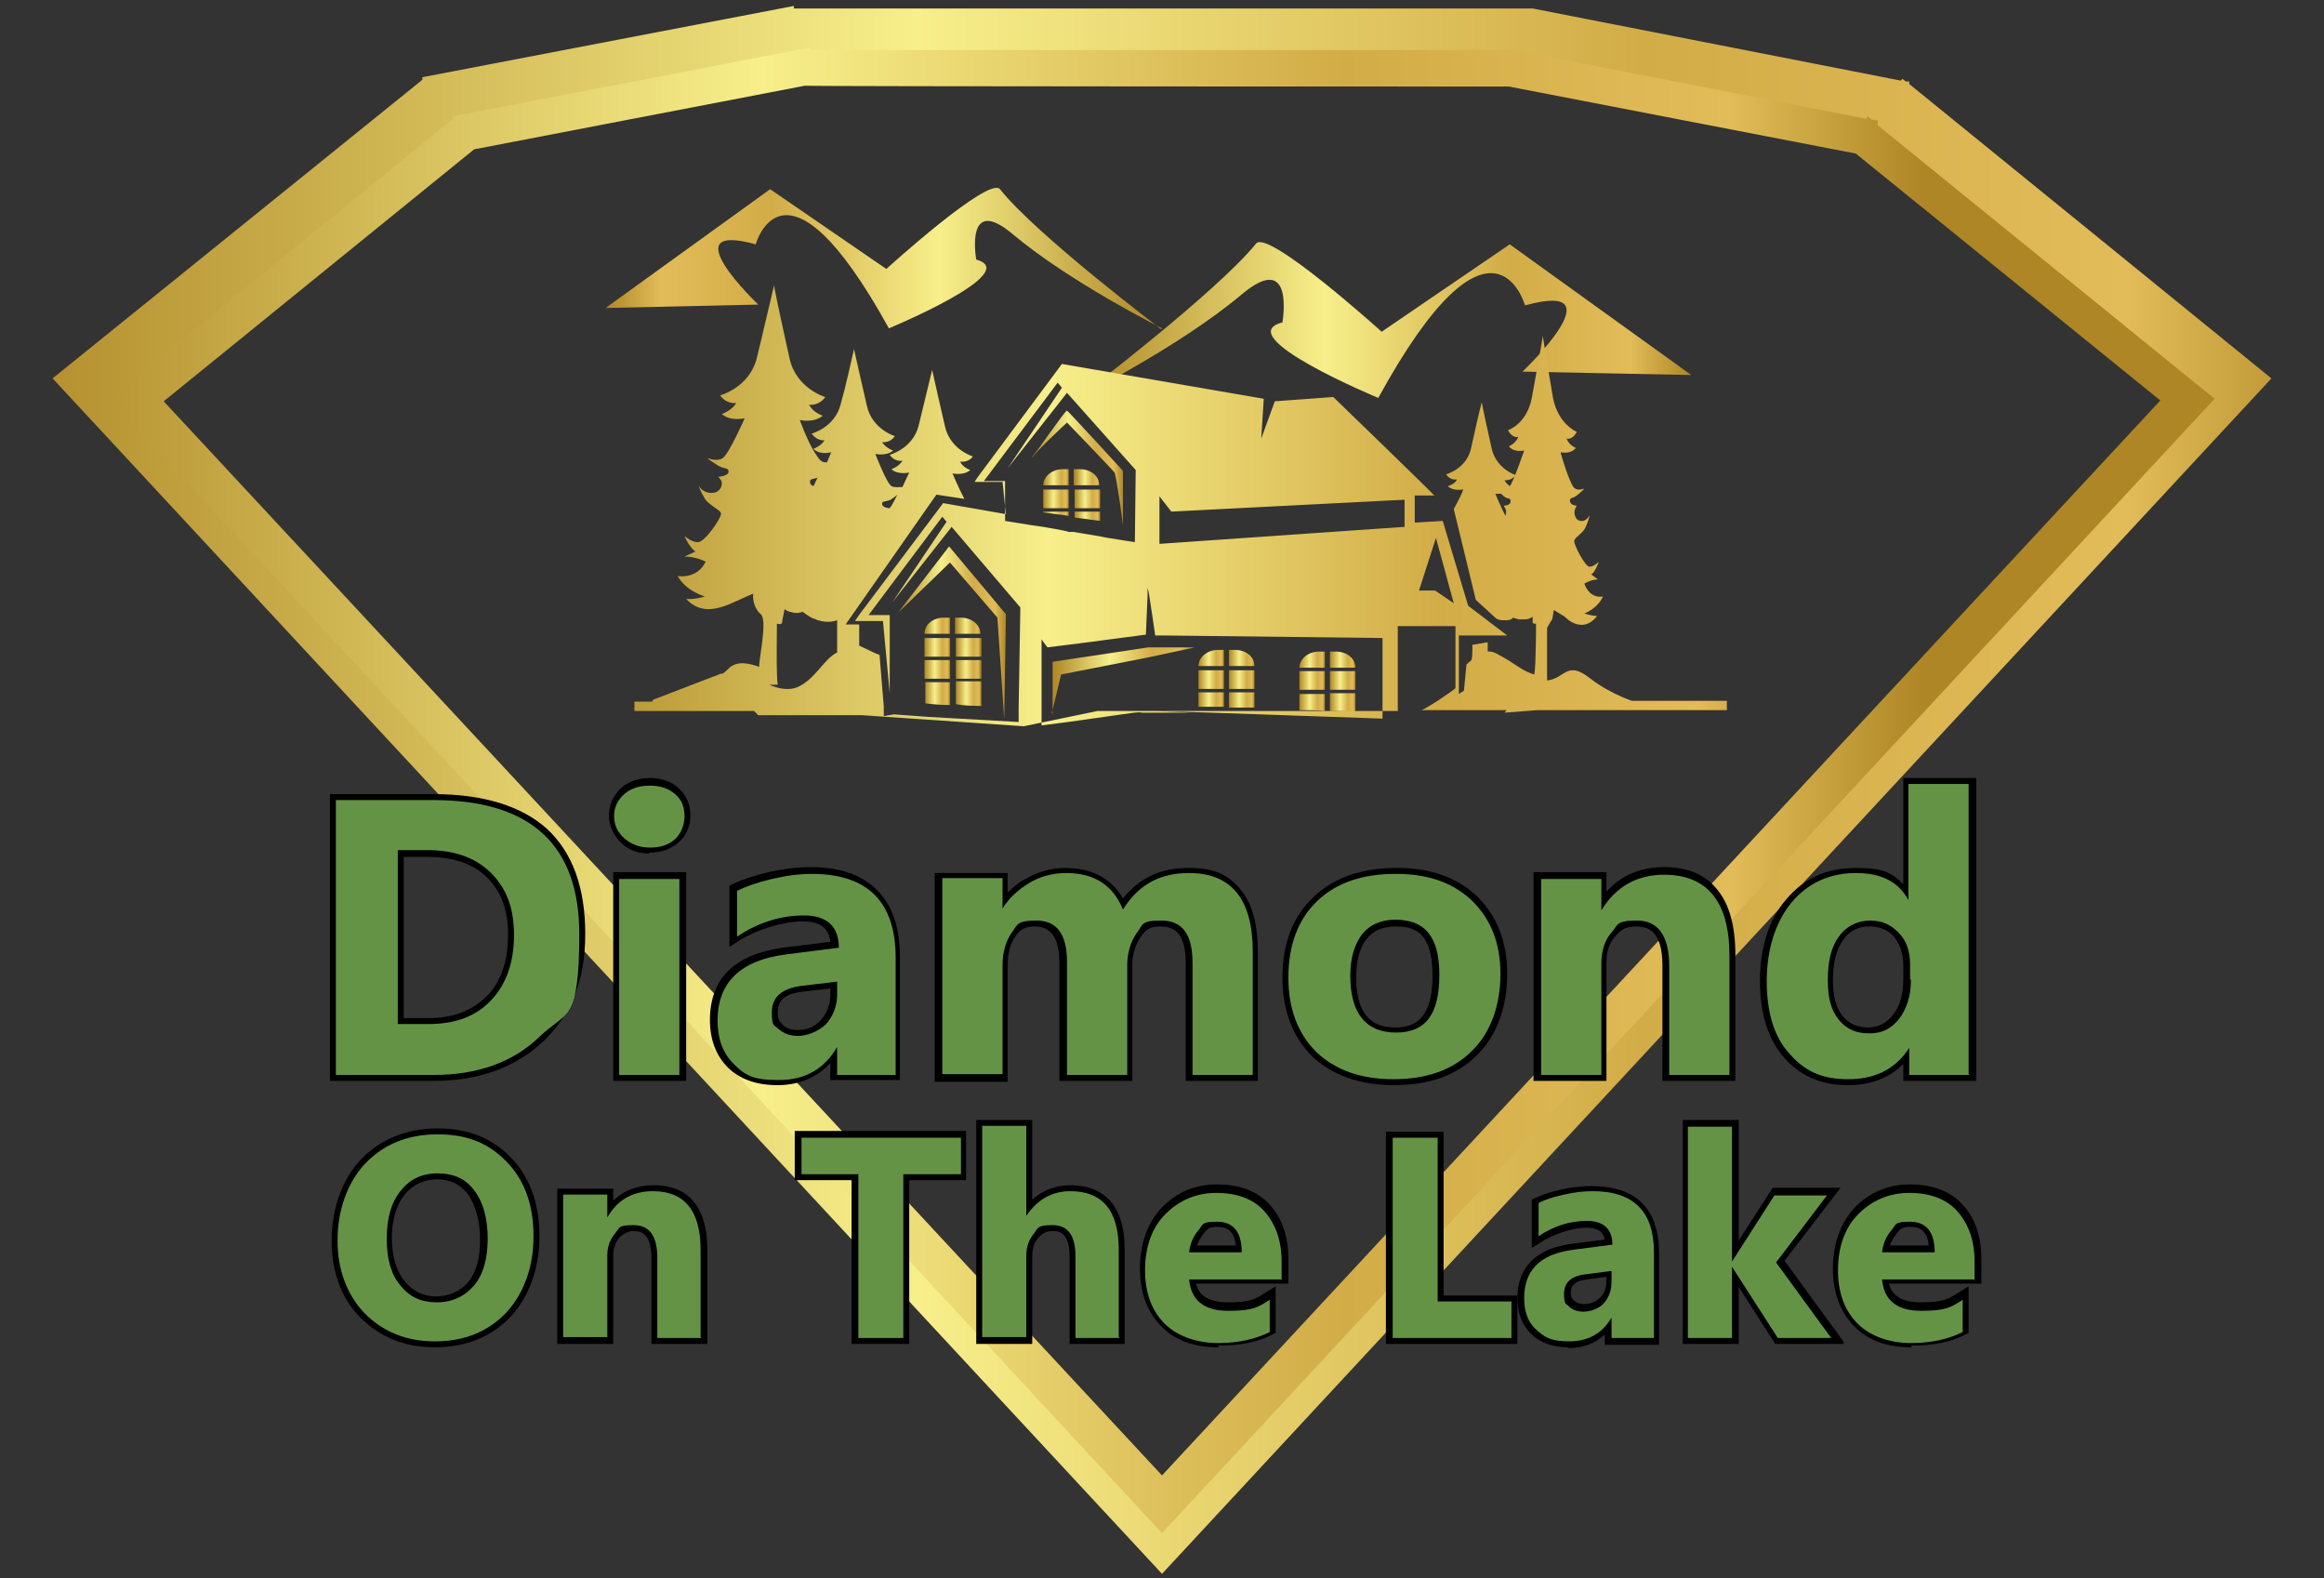 <?xml version="1.0" encoding="UTF-8"?>
<svg xmlns="http://www.w3.org/2000/svg" version="1.1" xmlns:xlink="http://www.w3.org/1999/xlink" viewBox="0 0 274 186">
  <rect x="0" y="0" width="274" height="186" fill="#333333" stroke="none"/>
  <defs>
    <style>
      .cls-1 {
        fill: url(#linear-gradient-15);
      }

      .cls-2 {
        fill: url(#linear-gradient-13);
      }

      .cls-3 {
        fill: url(#linear-gradient-28);
      }

      .cls-4 {
        fill: url(#linear-gradient-2);
      }

      .cls-5 {
        fill: url(#linear-gradient-25);
      }

      .cls-6 {
        fill: url(#linear-gradient-10);
      }

      .cls-7 {
        fill: url(#linear-gradient-12);
      }

      .cls-8 {
        fill: url(#linear-gradient-27);
      }

      .cls-9 {
        fill: url(#linear-gradient-26);
      }

      .cls-10 {
        fill: none;
      }

      .cls-11 {
        fill: url(#linear-gradient-4);
      }

      .cls-12 {
        fill: url(#linear-gradient-30);
      }

      .cls-13 {
        fill: #659346;
      }

      .cls-14 {
        fill: url(#linear-gradient-3);
      }

      .cls-15 {
        fill: url(#linear-gradient-34);
      }

      .cls-16 {
        fill: url(#linear-gradient-5);
      }

      .cls-17 {
        fill: url(#linear-gradient-22);
      }

      .cls-18 {
        fill: url(#linear-gradient-24);
      }

      .cls-19 {
        fill: #80c798;
      }

      .cls-20 {
        fill: url(#linear-gradient-33);
      }

      .cls-21 {
        fill: url(#linear-gradient-8);
      }

      .cls-22 {
        fill: url(#linear-gradient-14);
      }

      .cls-23 {
        fill: url(#linear-gradient-29);
      }

      .cls-24 {
        fill: url(#linear-gradient-20);
      }

      .cls-25 {
        fill: url(#linear-gradient-17);
      }

      .cls-26 {
        fill: url(#linear-gradient-7);
      }

      .cls-27 {
        fill: url(#linear-gradient-9);
      }

      .cls-28 {
        fill: url(#linear-gradient-11);
      }

      .cls-29 {
        fill: url(#linear-gradient-19);
      }

      .cls-30 {
        fill: url(#linear-gradient-6);
      }

      .cls-31 {
        fill: url(#linear-gradient-21);
      }

      .cls-32 {
        fill: url(#linear-gradient-32);
      }

      .cls-33 {
        fill: url(#linear-gradient-16);
      }

      .cls-34 {
        fill: url(#linear-gradient);
      }

      .cls-35 {
        fill: url(#linear-gradient-23);
      }

      .cls-36 {
        fill: url(#linear-gradient-31);
      }

      .cls-37 {
        fill: url(#linear-gradient-18);
      }
    </style>
    <linearGradient id="linear-gradient" x1="127.2" y1="37.7" x2="199.5" y2="37.7" gradientUnits="userSpaceOnUse">
      <stop offset="0" stop-color="#ae8625"/>
      <stop offset=".4" stop-color="#f7ef8a"/>
      <stop offset=".7" stop-color="#d2ac47"/>
      <stop offset=".9" stop-color="#e1bc58"/>
      <stop offset="1" stop-color="#ae8625"/>
    </linearGradient>
    <linearGradient id="linear-gradient-2" x1="-381.2" y1="30.5" x2="-315.6" y2="30.5" gradientTransform="translate(-244.3) rotate(-180) scale(1 -1)" xlink:href="#linear-gradient"/>
    <linearGradient id="linear-gradient-3" x1="153.2" y1="77.7" x2="156.2" y2="77.7" xlink:href="#linear-gradient"/>
    <linearGradient id="linear-gradient-4" x1="153.2" y1="80.2" x2="156.2" y2="80.2" xlink:href="#linear-gradient"/>
    <linearGradient id="linear-gradient-5" x1="156.8" y1="80.2" x2="159.8" y2="80.2" xlink:href="#linear-gradient"/>
    <linearGradient id="linear-gradient-6" x1="153.2" y1="82.8" x2="156.2" y2="82.8" xlink:href="#linear-gradient"/>
    <linearGradient id="linear-gradient-7" x1="156.8" y1="82.8" x2="159.8" y2="82.8" xlink:href="#linear-gradient"/>
    <linearGradient id="linear-gradient-8" x1="156.8" y1="77.7" x2="159.8" y2="77.7" xlink:href="#linear-gradient"/>
    <linearGradient id="linear-gradient-9" x1="141.3" y1="77.6" x2="144.3" y2="77.6" xlink:href="#linear-gradient"/>
    <linearGradient id="linear-gradient-10" x1="141.3" y1="80.1" x2="144.3" y2="80.1" xlink:href="#linear-gradient"/>
    <linearGradient id="linear-gradient-11" x1="144.9" y1="80.1" x2="147.9" y2="80.1" xlink:href="#linear-gradient"/>
    <linearGradient id="linear-gradient-12" x1="141.3" y1="82.5" x2="144.3" y2="82.5" xlink:href="#linear-gradient"/>
    <linearGradient id="linear-gradient-13" x1="144.9" y1="82.6" x2="147.9" y2="82.6" xlink:href="#linear-gradient"/>
    <linearGradient id="linear-gradient-14" x1="144.9" y1="77.6" x2="147.9" y2="77.6" xlink:href="#linear-gradient"/>
    <linearGradient id="linear-gradient-15" x1="109" y1="73.8" x2="112" y2="73.8" xlink:href="#linear-gradient"/>
    <linearGradient id="linear-gradient-16" x1="109" y1="76.3" x2="112" y2="76.3" xlink:href="#linear-gradient"/>
    <linearGradient id="linear-gradient-17" x1="112.7" y1="76.3" x2="115.6" y2="76.3" xlink:href="#linear-gradient"/>
    <linearGradient id="linear-gradient-18" x1="109" y1="78.9" x2="112" y2="78.9" xlink:href="#linear-gradient"/>
    <linearGradient id="linear-gradient-19" x1="112.7" y1="78.9" x2="115.6" y2="78.9" xlink:href="#linear-gradient"/>
    <linearGradient id="linear-gradient-20" x1="109" y1="81.7" x2="112" y2="81.7" xlink:href="#linear-gradient"/>
    <linearGradient id="linear-gradient-21" x1="112.7" y1="73.8" x2="115.6" y2="73.8" xlink:href="#linear-gradient"/>
    <linearGradient id="linear-gradient-22" x1="112.7" y1="81.8" x2="115.7" y2="81.8" xlink:href="#linear-gradient"/>
    <linearGradient id="linear-gradient-23" x1="123" y1="56.2" x2="126" y2="56.2" xlink:href="#linear-gradient"/>
    <linearGradient id="linear-gradient-24" x1="123" y1="58.7" x2="126" y2="58.7" xlink:href="#linear-gradient"/>
    <linearGradient id="linear-gradient-25" x1="126.7" y1="58.7" x2="129.7" y2="58.7" xlink:href="#linear-gradient"/>
    <linearGradient id="linear-gradient-26" x1="123" y1="60.6" x2="126" y2="60.6" xlink:href="#linear-gradient"/>
    <linearGradient id="linear-gradient-27" x1="126.7" y1="60.9" x2="129.7" y2="60.9" xlink:href="#linear-gradient"/>
    <linearGradient id="linear-gradient-28" x1="126.7" y1="56.2" x2="129.7" y2="56.2" xlink:href="#linear-gradient"/>
    <linearGradient id="linear-gradient-29" x1="105.9" y1="74.6" x2="118.6" y2="74.6" xlink:href="#linear-gradient"/>
    <linearGradient id="linear-gradient-30" x1="124.1" y1="80.2" x2="140.9" y2="80.2" xlink:href="#linear-gradient"/>
    <linearGradient id="linear-gradient-31" x1="121.7" y1="55.2" x2="132.4" y2="55.2" xlink:href="#linear-gradient"/>
    <linearGradient id="linear-gradient-32" x1="62.6" y1="60.7" x2="215.4" y2="60.7" xlink:href="#linear-gradient"/>
    <linearGradient id="linear-gradient-33" x1="-6" y1="93" x2="279.2" y2="93" xlink:href="#linear-gradient"/>
    <linearGradient id="linear-gradient-34" x1="-1.6" y1="93" x2="226.8" y2="93" xlink:href="#linear-gradient"/>
  </defs>
  <!-- Generator: Adobe Illustrator 28.7.1, SVG Export Plug-In . SVG Version: 1.2.0 Build 142)  -->
  <g>
    <g id="Layer_1">
      <g>
        <g>
          <path class="cls-34" d="M127.2,46.8s16.2-12.3,20.9-18.1c1.4-1.7,14.8,10.4,14.8,10.4l15.1-10.3,21.4,15.4-19.9-.4s11.5-10.9.3-7.8c0,0-3.8-13.7-17.3,10.9,0,0-17.6-7.3-11.3-8.9,0,0,1.5-8.6-4.8-3.3-7.5,6.3-19.4,12.2-19.4,12.2Z"/>
          <path class="cls-4" d="M136.9,38.8s-14.7-11.1-19-16.5c-1.3-1.6-13.4,9.4-13.4,9.4l-13.7-9.4-19.4,14,18-.4s-10.4-9.9-.3-7.1c0,0,3.4-12.4,15.7,9.9,0,0,15.9-6.6,10.3-8.1,0,0-1.4-7.8,4.3-3,6.8,5.7,17.6,11.1,17.6,11.1Z"/>
          <path class="cls-14" d="M156.2,76.8h-.7c-1.3,0-2.3.9-2.3,1.9h3v-1.9Z"/>
          <rect class="cls-11" x="153.2" y="79.1" width="3" height="2.2"/>
          <rect class="cls-16" x="156.8" y="79.1" width="3" height="2.2"/>
          <path class="cls-30" d="M153.2,83.7c1.1,0,2.1,0,3,.1v-2h-3v1.9Z"/>
          <path class="cls-26" d="M156.8,83.8c1.8,0,3,.1,3,.1v-2.2h-3v2.1Z"/>
          <path class="cls-21" d="M157.5,76.8h-.7v1.9h3c0-1.1-1-1.9-2.3-1.9Z"/>
          <path class="cls-27" d="M144.3,76.6h-.7c-1.3,0-2.3.9-2.3,1.9h3v-1.9Z"/>
          <rect class="cls-6" x="141.3" y="79" width="3" height="2.2"/>
          <rect class="cls-28" x="144.9" y="79" width="3" height="2.2"/>
          <path class="cls-7" d="M144.3,81.6h-3v1.7c.8,0,1.8,0,3,0v-1.8Z"/>
          <path class="cls-2" d="M147.9,81.6h-3v1.8c.9,0,2,0,3,0v-1.9Z"/>
          <path class="cls-22" d="M145.6,76.6h-.7v1.9h3c0-1.1-1-1.9-2.3-1.9Z"/>
          <path class="cls-1" d="M112,72.8v1.9h-3c0-1.1,1-1.9,2.3-1.9h.7Z"/>
          <rect class="cls-33" x="109" y="75.2" width="3" height="2.2"/>
          <rect class="cls-25" x="112.7" y="75.2" width="3" height="2.2"/>
          <rect class="cls-37" x="109" y="77.8" width="3" height="2.2"/>
          <rect class="cls-29" x="112.7" y="77.8" width="3" height="2.2"/>
          <path class="cls-24" d="M112,80.4v2.7c-1.1,0-2.1-.1-2.9-.2h0v-2.5h3Z"/>
          <path class="cls-31" d="M115.6,74.7h-3v-1.9h.7c1.3,0,2.3.9,2.3,1.9Z"/>
          <path class="cls-17" d="M115.7,82.3v.9c-.8,0-1.9,0-3-.2v-2.7h3v1.9Z"/>
          <path class="cls-35" d="M126,55.3h-.7c-1.3,0-2.3.9-2.3,1.9h3v-1.9Z"/>
          <rect class="cls-18" x="123" y="57.7" width="3" height="2.2"/>
          <rect class="cls-5" x="126.7" y="57.7" width="3" height="2.2"/>
          <polygon class="cls-9" points="126 60.3 123 60.3 123 60.4 126 60.8 126 60.3"/>
          <polygon class="cls-8" points="129.7 60.3 126.7 60.3 126.7 61 129.7 61.4 129.7 60.3"/>
          <path class="cls-3" d="M127.3,55.3h-.7v1.9h3c0-1.1-1-1.9-2.3-1.9Z"/>
          <polygon class="cls-23" points="105.9 72.2 111.9 64.4 118.6 72.4 118.4 84.8 117.6 72.8 112 66.3 105.9 72.2"/>
          <path class="cls-12" d="M124.1,84.1v-6.1l11.3-1.7h5.5c0,0-5.6,1.2-5.6,1.2l-10.2,2-1.1,4.6Z"/>
          <path class="cls-36" d="M121.7,53.8c.2,0,3.9-5.5,4.1-5.4s6.6,7.1,6.6,7.1v6.7c.1,0-.8-6.2-1-6.5s-5.6-5.9-5.6-5.9c0,0-4.4,4.1-4,4.1Z"/>
          <path class="cls-10" d="M96,57.3c.1-.3.3-.6.5-1-.5.2-.9,0-.9.5,0,.2.2.3.4.5Z"/>
          <path class="cls-10" d="M96.5,73.2c-.2,0-.4,0-.5-.2-.7-.3-1.1-.6-1.3-.8h0c-.5.1-1,.1-1.5,0-.2,0-.4-.2-.6-.3-.1.6-.3,1.5-.3,1.6,0,.3-.6.1-.6.1,0,0,0,6.6.1,7.2h-1c1.2.4,2.3.7,3.3.3,2.1-1,3.1-3.4,4.7-4.1,0-1.2,0-2.9,0-3.7-.8.3-1.6.2-2.3,0Z"/>
          <path class="cls-10" d="M136.2,74.9c-.2-1.3-.5-3.4-.7-4.7,0-.5-.1-.9-.1-.9v.9s-.3,4.6-.3,4.6l-7.6,1-4,.5-.9-1v8.7c.1,0,.2,1.1.2,1.1v.4s3.1-.4,3.1-.4l7.8-1.1h.9c0-.1-.6,0-.6,0h6.4l-4-.2,6.4.2,20.2.7v-9.5l-25.8-.3h-1Z"/>
          <polygon class="cls-10" points="126 62.5 126.7 62.6 129.7 63.1 130.6 63.3 133.8 63.8 133.9 55.3 133.9 55.3 125.8 46.2 118.8 55.2 125.2 45.6 124.7 45 116 56.6 118.6 56.6 118.5 61.2 121.6 61.7 123 62 126 62.5"/>
          <path class="cls-10" d="M96.2,55.2c.2.1.4.2.7.2.3-.7.5-1.2.5-1.2,0,0-1.4.3-2.1-.4.4.7.7,1.3,1,1.4Z"/>
          <path class="cls-10" d="M177.4,58.5c0,0-.2-.2-.3-.3-.3,0-.7,0-.7,0,0,.2.7,1.7,1.2,2.6.1-.3.1-.6,0-.8l-.2-.4s.8,0,.8-.5c0-.5-.3-.2-.8-.6Z"/>
          <path class="cls-10" d="M105,59.9c.3-.4.6-1,.9-1.6-.2.2-.5.4-.8.6-.6.3-1,0-1,.5,0,.4.7.4.9.5Z"/>
          <polygon class="cls-10" points="136.6 58.6 136.7 64.2 165.6 62.1 165.6 58.9 138.1 60.4 136.6 58.6"/>
          <polygon class="cls-10" points="167.3 69.6 169.2 69.6 171.3 71.1 169.2 63.4 167.3 69.6"/>
          <path class="cls-32" d="M177.4,84c4.9-.4,15.6-1.2,15.6-1.2,0,0-2.9-.8-5.6-2.9-2.7-2.1-2.9.1-5,.3,0,0,0-5.6,0-6.2,0,0,.5-.9.6-1,.1-.3.1-.7.2-1.1l1.3.8s2,2.2,3.8-.1c0,0-.7,0-1.5-.3,0,0,1.5-.5,2.2-2,0,0-1.5.4-2.2-1.5,0,0,.7-.5,1.6-.5l-.8-.6s.4-.1.9-1.5c-.1.1-.6.6-1.1.6-.5,0-1.8-2.5-1.8-3,0-.5,1.1-.9,1.4-1.8.3-.7.4-1.1.4-1.3,0,.1-.4.8-1,.7-.7,0-.9-1-.7-1.4l.2-.4s-.8,0-.8-.6c0-.4.3-.2.8-.6.4-.3.8-.7.9-.8-.1,0-.8.3-1.2-.1-.5-.4-1.6-4-1.6-4.2.1,0,1.1.3,1.8-.5,0,0-.8-.3-1.1-1.1,0,0,.7.2,1.2-.8,0,0-2.2-.9-2.8-4-.4-2.4-1-5.9-1.2-7.3,0-.2,0-.3,0-.4,0,0,0,.2,0,.4-.2,1.4-.9,5-1.3,7.3-.6,3.1-2.8,3.8-2.8,3.8.5,1,1.2.8,1.2.8-.3.8-1.1,1.1-1.1,1.1.6.8,1.8.5,1.8.5,0,0-1.3,3.8-1.7,4.2t0,0c-.2-.2-.5-.4-.6-.7,0,0,.8.1,1.3-.6,0,0-2.2-.7-2.8-3-.4-1.8-1-4.5-1.2-5.6,0-.1,0-.2,0-.3,0,0,0,.2,0,.3-.3,1.1-.9,3.8-1.3,5.6-.6,2.3-2.9,2.9-2.9,2.9.5.8,1.3.6,1.3.6-.3.6-1.1.8-1.1.8.6.6,1.6.4,1.8.4,0,.2-.6,1.4-1.1,2.3l2.6,10.7,2.4,2.2h0c.2.1.4.2.7.2.3,0,.4,0,.6,0,.3,0,.5-.1.7-.3.2.1.4.1.6.2.2,0,.5,0,.8,0,.3,0,.6-.1.9-.3,0,.3,0,.6,0,.6,0,.3.4.2.4.2,0,0,0,4.9-.2,6-1.1-.3-2-1-3.1-1.7-1.1-.6-1.7-1.1-2.4-1,0-.4,0-.8,0-1.1l-1.8.3c0,.9,0,1.8-.2,1.9-.2.1-.3.3-.5.4l-.3,3.1-.6.4v-6.9h5.7c0,0-4.6-3.5-4.6-3.5l-3-10-3.3.2v-3.2h2.3c0-.1-11.9-11.6-11.9-11.6h-.1l-6.8.5-1.6,4.4.3-4.7-23.8-4.1-9.9,13.3-.4.6h3.3l.4,3.8-7.4-1.3-10,13.3-.4.6h3.3l.8,8.5v-9.2c.1,0-2.5,0-2.5,0l8.7-11.6.5.6-6.4,9.5,7-8.9,8.1,9.5-.2,11.8v1.1s0,.6,0,.6l-10.6-.6-4.1-.3-1.2.2v-1.1c0,0-.5-6.1-.5-6.1-.8-.3-1.5-.7-2.4-1.1,0-.8,0-1.7,0-2.5h-1.6s10.7-15.3,10.7-15.3l3.3.5c-.6-1.1-1.4-3-1.4-3,0,0,1.3.3,2.1-.4,0,0-.9-.3-1.2-1,0,0,.9.2,1.5-.6,0,0-2.7-.8-3.3-3.6-.5-2.1-1.2-5.3-1.5-6.6,0-.1,0-.2,0-.3,0,0,0,.2,0,.3-.3,1.3-1.1,4.5-1.6,6.6-.7,2.7-3.4,3.4-3.4,3.4.6.9,1.5.7,1.5.7-.4.7-1.3,1-1.3,1,.7.7,2.1.4,2.1.4,0,0-.4.8-.8,1.7-.3,0-.9.1-1.3-.1-.6-.4-1.9-3.8-1.9-3.8,0,0,1.3.3,2.1-.4,0,0-.9-.3-1.3-1,0,0,.9.2,1.5-.7,0,0-2.7-.8-3.3-3.6-.5-2.1-1.2-5.3-1.5-6.6,0-.1,0-.3,0-.4,0,0,0,.2,0,.3-.3,1.3-1,4.5-1.6,6.6-.7,2.7-3.4,3.4-3.4,3.4.6.9,1.5.8,1.5.8-.4.7-1.3,1-1.3,1,.8.8,2.1.4,2.1.4,0,0-.2.5-.5,1.2-.2,0-.5,0-.7-.2-.2-.1-.6-.7-1-1.4-.8-1.4-1.5-3.4-1.5-3.4,0,0,1.6.4,2.7-.5,0,0-1.2-.4-1.6-1.3,0,0,1.1.2,1.9-.9,0,0-3.4-1-4.2-4.5-.6-2.7-1.5-6.8-1.8-8.4,0-.2,0-.3,0-.4,0,0,0,.2-.1.4-.4,1.6-1.3,5.6-2,8.4-.9,3.4-4.3,4.3-4.3,4.3.8,1.1,1.9.9,1.9.9-.5.9-1.7,1.3-1.7,1.3,1,.9,2.7.5,2.7.5,0,0-1.9,4.3-2.6,4.7-.6.4-1.5.1-1.8,0,.2.2.7.5,1.3.9.7.4,1.2.2,1.2.7,0,.5-1.2.6-1.2.6l.3.4c.3.4,0,1.5-1.1,1.5-1,0-1.5-.7-1.5-.9,0,.2.2.7.6,1.4.5,1,2.1,1.5,2,2,0,.5-1.9,3.3-2.7,3.3s-1.4-.6-1.6-.7c.7,1.5,1.3,1.8,1.3,1.8l-1.3.6c1.4,0,2.5.6,2.5.6-1,2.1-3.3,1.7-3.3,1.7,1,1.8,3.2,2.4,3.2,2.4-1.2.4-2.2.3-2.2.3,2.5,2.6,5.4.3,8.1-.7,0,0-.1,0-.2.1-.1.9.3,1.9.9,2.4.8.7-.2,5.1-.2,6.2-1.1-.4-2.6-.8-3.6.2-.2.2-.4.4-.7.6,0,0-.1,0-.2,0-2.6,1-5.2,2-7.8,3-.2,0-.3.2-.3.3h-2.1v1.1h14.1l.5.5h12.3l19,1.3,8.7-1.8h35.4c0,.1,0-10,0-10h6.8c0,2.2,0,7.1,0,7.3,0,.1-1.1.8-2.1,1.5-.8.5-1.6,1-1.9,1.1h.1,0s23.8,0,23.8,0h-.4s12.5,0,12.5,0v-1.1h-25.2ZM178.1,59.1c0,.5-.8.5-.8.5l.2.4c.1.1.1.4,0,.8-.5-.9-1.1-2.4-1.2-2.6,0,0,.4,0,.7,0,.1.1.2.2.3.3.5.4.8.1.8.6ZM105,58.9c.3-.2.6-.4.8-.6-.3.6-.6,1.2-.9,1.6-.2,0-.9-.1-.9-.5,0-.4.3-.2,1-.5ZM96.4,56.3c-.2.3-.3.7-.5,1-.2-.1-.4-.2-.4-.5,0-.4.3-.3.9-.5ZM98.7,76.9c-1.6.8-2.6,3.2-4.7,4.1-1,.4-2.2.2-3.3-.3h1c-.2-.6-.1-7.2-.1-7.2,0,0,.5.2.6-.1,0-.2.2-1,.3-1.6.2.1.4.3.6.3.6.2,1.1.2,1.5,0h0c.2.1.6.5,1.3.8.1,0,.3.1.5.2.7.2,1.5.3,2.3,0,0,.8,0,2.5,0,3.7ZM118.5,61.2v-4.5c0,0-2.5,0-2.5,0l8.7-11.6.5.6-6.4,9.5,7-8.9,8.1,9.1h0s-.1,8.5-.1,8.5l-3.2-.5-1-.2-3-.5h-.6c0-.1-3-.6-3-.6l-1.4-.2-3.1-.5ZM163,84.7l-20.2-.7-6.4-.2,4,.2h-6.4.6c0-.1-.9,0-.9,0l-7.8,1.1-3.1.4v-.4s0-1.1,0-1.1v-8.7c-.1,0,.7,1,.7,1l4-.5,7.6-1,.2-4.6v-.9s.1.3.2.9c.2,1.2.5,3.4.7,4.7h1s25.8.3,25.8.3v9.5ZM165.6,62.1l-28.9,2v-5.6c0,0,1.4,1.8,1.4,1.8l27.5-1.4v3.2ZM169.2,69.6h-1.9l2-6.2,2.1,7.7-2.2-1.5Z"/>
        </g>
        <path class="cls-20" d="M225.1,9.9v-.3c0,0-.4,0-.4,0l-.4-.3-.2.2L180.7,1h0c0,0-.5,0-.5,0h-.3c0,0,0,0,0,0h-86.3v-.3c0,0-43.8,8.4-43.8,8.4v.5c0,0,0-.2,0-.2L6.2,44.6l130.8,140.9L267.8,44.6l-42.7-34.7ZM16.1,45.3L53.1,15.2l40.1-7.7h0c0,.1,86.3.1,86.3.1l42.2,8.2,36.2,29.4-120.9,130.2L16.1,45.3Z"/>
        <path class="cls-15" d="M221.4,14.6v-.4c0,0-.7-.1-.7-.1l-.5-.4-.2.3-41-8h0c0-.1-.6-.1-.6-.1h-.4c0,0,0,0,0,0h-82.5v-.3c0,0-42.1,8.1-42.1,8.1v.3c0,0-40.5,33-40.5,33l124.1,133.7,124.1-133.7-39.8-32.3ZM19.3,47.3l36.6-29.7,39-7.5h0c0,.1,83,.1,83,.1l40.9,7.9,35.9,29.1-117.7,126.7L19.3,47.3Z"/>
        <g>
          <g>
            <path class="cls-19" d="M39.6,126.7v-32.4h11.5c11.5,0,17.2,5.3,17.2,15.8s-1.6,9.1-4.7,12.1c-3.1,3-7.3,4.5-12.5,4.5h-11.5ZM46.9,100.2v20.5h3.6c3.2,0,5.6-.9,7.4-2.8,1.8-1.9,2.7-4.5,2.7-7.7s-.9-5.5-2.7-7.3c-1.8-1.8-4.3-2.7-7.5-2.7h-3.6Z"/>
            <path d="M51.1,127.4h-12.2v-33.8h12.2c5.9,0,10.4,1.4,13.4,4.1,3,2.8,4.5,6.9,4.5,12.4s-1.7,9.5-4.9,12.6c-3.3,3.1-7.6,4.7-13,4.7ZM40.4,125.9h10.7c5,0,9.1-1.5,12-4.3,3-2.9,4.5-6.7,4.5-11.6,0-10.1-5.4-15-16.5-15h-10.7v30.9ZM50.5,121.5h-4.3v-22h4.3c3.4,0,6.1,1,8,2.9,1.9,1.9,2.9,4.5,2.9,7.8s-1,6.2-2.9,8.2c-1.9,2-4.6,3.1-8,3.1ZM47.6,120h2.9c3,0,5.2-.9,6.9-2.6,1.7-1.7,2.5-4.2,2.5-7.2s-.8-5.1-2.5-6.8c-1.6-1.6-4-2.4-7-2.4h-2.8v19.1Z"/>
          </g>
          <g>
            <path class="cls-19" d="M76.6,99.9c-1.2,0-2.2-.4-3-1.1-.8-.7-1.2-1.6-1.2-2.6s.4-1.9,1.2-2.6c.8-.7,1.8-1,3-1s2.2.3,3,1c.8.7,1.1,1.5,1.1,2.6s-.4,2-1.1,2.7c-.8.7-1.7,1-3,1ZM80.1,126.7h-7.1v-23.1h7.1v23.1Z"/>
            <path d="M80.9,127.4h-8.6v-24.6h8.6v24.6ZM73.7,125.9h5.7v-21.7h-5.7v21.7ZM76.6,100.6c-1.4,0-2.5-.4-3.4-1.3-.9-.9-1.4-1.9-1.4-3.2s.5-2.3,1.4-3.2c.9-.8,2.1-1.2,3.4-1.2s2.6.4,3.4,1.2c.9.8,1.4,1.9,1.4,3.2s-.5,2.4-1.4,3.2c-.9.8-2.1,1.2-3.5,1.2ZM76.6,93.3c-1,0-1.8.3-2.5.8-.6.5-.9,1.2-.9,2.1s.3,1.5.9,2.1c.6.6,1.4.9,2.5.9s1.9-.3,2.5-.8c.6-.6.9-1.2.9-2.1s-.3-1.5-.9-2.1c-.6-.6-1.4-.8-2.5-.8Z"/>
          </g>
          <g>
            <path class="cls-19" d="M105.4,126.7h-6.7v-3.3h0c-1.5,2.6-3.8,3.9-6.9,3.9s-4-.6-5.3-1.9c-1.3-1.3-1.9-3-1.9-5.1,0-4.5,2.7-7.1,8-7.8l6.3-.8c0-2.5-1.4-3.8-4.1-3.8s-5.4.8-7.9,2.5v-5.4c1-.5,2.4-1,4.1-1.4,1.7-.4,3.3-.6,4.7-.6,6.6,0,9.9,3.3,9.9,9.9v13.8ZM98.7,117.3v-1.6l-4.2.5c-2.3.3-3.5,1.3-3.5,3.1s.3,1.5.8,2c.6.5,1.3.8,2.3.8s2.4-.5,3.3-1.4c.8-.9,1.3-2.1,1.3-3.5Z"/>
            <path d="M91.6,127.9c-2.4,0-4.4-.7-5.8-2.1-1.4-1.4-2.1-3.3-2.1-5.6s.7-4.4,2.2-5.8c1.4-1.4,3.6-2.3,6.4-2.7l5.6-.7c-.2-1.7-1.3-2.4-3.3-2.4s-5.1.8-7.5,2.3l-1.1.7v-7.2l.4-.2c1-.5,2.5-1,4.2-1.4,1.8-.4,3.4-.6,4.9-.6,3.5,0,6.1.9,7.9,2.7,1.8,1.8,2.7,4.4,2.7,7.9v14.5h-8.2v-2c-1.6,1.7-3.7,2.6-6.2,2.6ZM94.6,107.1c3.1,0,4.8,1.6,4.8,4.5v.6l-6.9.9c-4.9.6-7.3,2.9-7.3,7s.6,3.4,1.7,4.6c1.2,1.1,2.7,1.7,4.8,1.7s4.8-1.2,6.3-3.5l.2-.4h1.2v3.3h5.3v-13.1c0-3.1-.8-5.4-2.3-6.9-1.5-1.5-3.8-2.3-6.9-2.3s-2.9.2-4.5.6c-1.4.3-2.6.7-3.5,1.1v3.6c2.3-1.3,4.7-1.9,7.1-1.9ZM94.1,122.9c-1.1,0-2.1-.3-2.8-1-.7-.7-1.1-1.5-1.1-2.5,0-1.5.7-3.4,4.1-3.9l5-.6v2.4c0,1.6-.5,2.9-1.5,4-1,1.1-2.3,1.6-3.8,1.6ZM97.9,116.5l-3.4.4c-2.5.3-2.8,1.5-2.8,2.4s.2,1.1.6,1.5c.4.4,1,.6,1.8.6,1.1,0,2-.4,2.7-1.2.7-.8,1.1-1.8,1.1-3v-.7Z"/>
          </g>
          <g>
            <path class="cls-19" d="M147.7,126.7h-7.1v-13.2c0-3.4-1.2-5-3.7-5s-2.1.5-2.9,1.5c-.7,1-1.1,2.3-1.1,3.8v12.9h-7.1v-13.3c0-3.3-1.2-4.9-3.6-4.9s-2.2.5-2.9,1.4c-.7,1-1.1,2.3-1.1,3.9v12.8h-7.1v-23.1h7.1v3.6h0c.7-1.2,1.8-2.2,3.1-3,1.3-.8,2.8-1.2,4.4-1.2,3.3,0,5.5,1.4,6.7,4.3,1.8-2.9,4.3-4.3,7.8-4.3,5,0,7.5,3.1,7.5,9.3v14.4Z"/>
            <path d="M148.4,127.4h-8.6v-13.9c0-3.9-1.7-4.3-3-4.3s-1.7.4-2.3,1.2c-.6.9-1,2-1,3.3v13.7h-8.6v-14c0-3.7-1.7-4.2-2.9-4.2s-1.8.4-2.3,1.2c-.6.8-.9,2-.9,3.5v13.6h-8.6v-24.6h8.6v2.3c.6-.6,1.3-1.2,2.1-1.6,1.4-.8,3-1.3,4.7-1.3,3.1,0,5.4,1.2,6.8,3.6,1.9-2.4,4.4-3.6,7.7-3.6s4.8.9,6.2,2.6c1.4,1.7,2,4.2,2,7.4v15.1ZM141.3,125.9h5.7v-13.7c0-2.9-.6-5.1-1.7-6.5-1.1-1.4-2.8-2.1-5.1-2.1s-5.5,1.3-7.1,4l-.7,1.2-.5-1.3c-1.1-2.6-3.1-3.9-6-3.9s-2.8.4-4,1.1c-1.2.7-2.2,1.6-2.8,2.8l-.2.4h-1.2v-3.6h-5.7v21.7h5.7v-12.1c0-1.8.4-3.3,1.2-4.4.9-1.1,2-1.7,3.5-1.7s4.4,1,4.4,5.6v12.6h5.7v-12.2c0-1.7.4-3.1,1.2-4.2.9-1.2,2-1.8,3.4-1.8,2,0,4.4,1,4.4,5.8v12.5Z"/>
          </g>
          <g>
            <path class="cls-19" d="M164.3,127.2c-3.9,0-6.9-1.1-9.1-3.2-2.2-2.2-3.3-5.1-3.3-8.8s1.1-6.8,3.4-9c2.3-2.2,5.4-3.2,9.3-3.2s6.8,1.1,9,3.2c2.2,2.2,3.3,5,3.3,8.6s-1.1,6.9-3.4,9.1c-2.2,2.2-5.3,3.3-9.2,3.3ZM164.5,108.4c-1.7,0-3,.6-3.9,1.7-.9,1.2-1.4,2.8-1.4,4.9,0,4.4,1.8,6.7,5.4,6.7s5.1-2.3,5.1-6.8-1.7-6.5-5.2-6.5Z"/>
            <path d="M164.3,127.9c-4,0-7.3-1.2-9.6-3.4-2.3-2.3-3.5-5.4-3.5-9.3s1.2-7.2,3.7-9.5c2.4-2.3,5.7-3.4,9.8-3.4s7.2,1.2,9.5,3.4c2.3,2.3,3.5,5.3,3.5,9.1s-1.2,7.3-3.6,9.6c-2.4,2.4-5.7,3.5-9.7,3.5ZM164.7,103.7c-3.7,0-6.6,1-8.8,3-2.1,2-3.2,4.8-3.2,8.4s1,6.3,3.1,8.3c2.1,2,4.9,3,8.6,3s6.6-1.1,8.7-3.1c2.1-2.1,3.2-5,3.2-8.6s-1-6-3.1-8c-2-2-4.9-3-8.5-3ZM164.6,122.5c-2.8,0-6.1-1.3-6.1-7.4s.5-4.1,1.6-5.4c1.1-1.3,2.6-2,4.5-2s5.9,1.2,5.9,7.2-3.2,7.6-5.8,7.6ZM164.5,109.2c-1.5,0-2.6.5-3.4,1.5-.8,1-1.2,2.5-1.2,4.5,0,5.3,2.7,5.9,4.6,5.9s4.4-.6,4.4-6.1-2.5-5.8-4.4-5.8Z"/>
          </g>
          <g>
            <path class="cls-19" d="M203.9,126.7h-7.1v-12.8c0-3.6-1.3-5.4-3.8-5.4s-2.2.5-3,1.4c-.8.9-1.2,2.2-1.2,3.6v13.2h-7.1v-23.1h7.1v3.7h0c1.7-2.8,4.2-4.2,7.4-4.2,5.1,0,7.7,3.2,7.7,9.5v14.1Z"/>
            <path d="M204.6,127.4h-8.6v-13.6c0-4.2-1.8-4.6-3.1-4.6s-1.8.4-2.5,1.2c-.7.8-1,1.8-1,3.1v13.9h-8.6v-24.6h8.6v2.3c1.7-1.9,4-2.9,6.8-2.9s4.9.9,6.3,2.7c1.4,1.7,2.1,4.3,2.1,7.6v14.9ZM197.5,125.9h5.7v-13.4c0-3-.6-5.2-1.8-6.7-1.1-1.4-2.8-2.1-5.2-2.1s-5.2,1.3-6.8,3.9l-.2.3h-1.2v-3.7h-5.7v21.7h5.7v-12.5c0-1.6.5-3,1.4-4.1.9-1.1,2.1-1.7,3.6-1.7,2.1,0,4.6,1.1,4.6,6.1v12.1Z"/>
          </g>
          <g>
            <path class="cls-19" d="M232.2,126.7h-7.1v-3.2h0c-1.6,2.5-4,3.7-7.2,3.7s-5.2-1-7-3.1c-1.8-2-2.6-4.9-2.6-8.5s1-6.9,2.9-9.2c1.9-2.3,4.5-3.5,7.6-3.5s5.1,1.1,6.2,3.2h0v-13.7h7.1v34.2ZM225.2,115.4v-1.7c0-1.5-.4-2.8-1.3-3.7-.9-1-2-1.5-3.4-1.5s-2.8.6-3.7,1.9c-.9,1.2-1.3,2.9-1.3,5.1s.4,3.6,1.3,4.7c.9,1.1,2,1.6,3.6,1.6s2.6-.6,3.5-1.7c.9-1.2,1.4-2.7,1.4-4.6Z"/>
            <path d="M217.8,127.9c-3.1,0-5.6-1.1-7.5-3.3-1.9-2.2-2.8-5.2-2.8-9s1-7.2,3.1-9.6c2.1-2.5,4.8-3.7,8.2-3.7s4.2.6,5.6,1.9v-12.5h8.6v35.7h-8.6v-2c-1.7,1.7-3.9,2.5-6.5,2.5ZM218.7,103.7c-2.9,0-5.3,1-7.1,3.2-1.8,2.2-2.7,5.1-2.7,8.7s.8,6.2,2.5,8.1c1.6,1.9,3.7,2.8,6.4,2.8s5.1-1.1,6.5-3.4l.2-.3h1.2v3.2h5.7v-32.8h-5.7v13.7h-1.2l-.2-.4c-1-1.9-2.9-2.8-5.6-2.8ZM220.3,122.5c-1.7,0-3.1-.6-4.1-1.9-1-1.2-1.4-3-1.4-5.1s.5-4.2,1.5-5.5c1-1.4,2.5-2.2,4.3-2.2s2.9.6,4,1.7c1,1.1,1.5,2.5,1.5,4.2v1.7c0,2.1-.5,3.8-1.5,5-1,1.3-2.4,2-4.1,2ZM220.4,109.2c-1.3,0-2.4.5-3.1,1.6-.8,1.1-1.2,2.7-1.2,4.7s.4,3.3,1.1,4.2c.7.9,1.7,1.4,3,1.4s2.2-.5,3-1.5c.8-1,1.2-2.4,1.2-4.2v-1.7c0-1.3-.4-2.4-1.1-3.3-.7-.8-1.7-1.2-2.9-1.2Z"/>
          </g>
        </g>
        <g>
          <g>
            <path class="cls-19" d="M51.3,158.1c-3.4,0-6.1-1.1-8.3-3.3-2.1-2.2-3.2-5.1-3.2-8.6s1.1-6.7,3.2-9c2.2-2.3,5-3.5,8.6-3.5s6.1,1.1,8.2,3.3c2.1,2.2,3.1,5.1,3.1,8.7s-1.1,6.7-3.2,9c-2.2,2.3-5,3.4-8.4,3.4ZM51.6,138.3c-1.9,0-3.3.7-4.4,2.1-1.1,1.4-1.6,3.2-1.6,5.6s.5,4.2,1.6,5.5c1.1,1.4,2.5,2,4.3,2s3.3-.7,4.4-2c1.1-1.3,1.6-3.2,1.6-5.5s-.5-4.3-1.6-5.7c-1-1.4-2.5-2-4.3-2Z"/>
            <path d="M51.3,158.8c-3.6,0-6.5-1.2-8.8-3.5-2.3-2.3-3.4-5.4-3.4-9.1s1.2-7.1,3.4-9.5c2.3-2.4,5.4-3.7,9.1-3.7s6.5,1.2,8.7,3.5c2.2,2.3,3.3,5.4,3.3,9.2s-1.2,7.1-3.4,9.5c-2.3,2.4-5.3,3.6-9,3.6ZM51.7,134.4c-3.4,0-6,1.1-8.1,3.2-2,2.2-3,5-3,8.6s1,6,3,8.1c2,2.1,4.5,3.1,7.7,3.1s5.9-1,7.9-3.2c2-2.1,3-5,3-8.5s-1-6.2-2.9-8.2c-2-2.1-4.5-3.1-7.6-3.1ZM51.4,154.2c-2,0-3.6-.8-4.9-2.3-1.2-1.5-1.8-3.5-1.8-6s.6-4.5,1.8-6c1.2-1.6,2.9-2.4,5-2.4s3.7.8,4.9,2.3c1.1,1.5,1.7,3.6,1.7,6.1s-.6,4.5-1.8,6c-1.2,1.5-2.9,2.2-4.9,2.2ZM51.6,139c-1.6,0-2.9.6-3.9,1.8-1,1.3-1.5,3-1.5,5.1s.5,3.9,1.5,5.1c1,1.2,2.2,1.8,3.7,1.8s2.9-.6,3.8-1.7c1-1.2,1.4-2.9,1.4-5s-.5-4-1.4-5.3c-.9-1.2-2.1-1.8-3.7-1.8Z"/>
          </g>
          <g>
            <path class="cls-19" d="M82.7,157.7h-5.2v-9.4c0-2.6-.9-3.9-2.8-3.9s-1.6.3-2.2,1c-.6.7-.9,1.6-.9,2.6v9.6h-5.2v-16.8h5.2v2.7h0c1.2-2.1,3-3.1,5.4-3.1,3.7,0,5.6,2.3,5.6,6.9v10.3Z"/>
            <path d="M83.4,158.4h-6.6v-10.1c0-3.2-1.5-3.2-2.1-3.2s-1.2.3-1.7.8c-.5.6-.7,1.3-.7,2.2v10.3h-6.6v-18.3h6.6v1.4c1.3-1.2,2.8-1.8,4.8-1.8,2.9,0,6.3,1.3,6.3,7.7v11ZM78.2,157h3.7v-9.6c0-5.6-2.8-6.2-4.9-6.2s-3.7.9-4.8,2.7l-.2.3h-1.2v-2.7h-3.8v15.4h3.8v-8.9c0-1.2.4-2.3,1-3.1.7-.9,1.7-1.3,2.8-1.3,1.6,0,3.5.8,3.5,4.6v8.6Z"/>
          </g>
          <g>
            <path class="cls-19" d="M113.2,138.4h-6.7v19.3h-5.3v-19.3h-6.7v-4.3h18.8v4.3Z"/>
            <path d="M107.2,158.4h-6.8v-19.3h-6.7v-5.8h20.2v5.8h-6.7v19.3ZM101.8,157h3.9v-19.3h6.7v-2.9h-17.3v2.9h6.7v19.3Z"/>
          </g>
          <g>
            <path class="cls-19" d="M132,157.7h-5.2v-9.6c0-2.5-.9-3.7-2.7-3.7s-1.7.3-2.2,1c-.6.7-.9,1.6-.9,2.6v9.6h-5.2v-24.9h5.2v10.6h0c1.3-1.9,3-2.9,5.2-2.9,3.8,0,5.7,2.3,5.7,6.9v10.3Z"/>
            <path d="M132.7,158.4h-6.6v-10.3c0-3-1.4-3-2-3s-1.2.2-1.7.8c-.5.6-.7,1.3-.7,2.2v10.3h-6.6v-26.4h6.6v9.4c1.2-1.1,2.8-1.7,4.5-1.7,2.9,0,6.4,1.3,6.4,7.6v11.1ZM127.5,157h3.7v-9.6c0-4.2-1.6-6.2-5-6.2s-3.4.8-4.6,2.6l-.2.3h-1.2v-10.6h-3.8v23.5h3.8v-8.9c0-1.2.3-2.3,1-3.1.7-.9,1.7-1.3,2.8-1.3s3.4.6,3.4,4.4v8.9Z"/>
          </g>
          <g>
            <path class="cls-19" d="M151.2,150.8h-11c.2,2.4,1.7,3.7,4.6,3.7s3.5-.4,4.9-1.3v3.8c-1.6.8-3.6,1.3-6.1,1.3s-4.8-.8-6.3-2.3c-1.5-1.5-2.3-3.6-2.3-6.3s.8-5,2.4-6.6c1.6-1.6,3.6-2.5,6-2.5s4.4.7,5.7,2.2c1.3,1.5,2,3.4,2,5.9v2.2ZM146.4,147.6c0-2.4-1-3.6-2.9-3.6s-1.6.3-2.2,1c-.6.7-1,1.6-1.1,2.6h6.2Z"/>
            <path d="M143.7,158.8c-2.9,0-5.2-.8-6.8-2.5-1.6-1.6-2.5-3.9-2.5-6.8s.9-5.4,2.6-7.2c1.8-1.8,3.9-2.7,6.5-2.7s4.8.8,6.2,2.4c1.5,1.6,2.2,3.8,2.2,6.4v2.9h-10.9c.3,1.1,1.1,2.2,3.8,2.2s3.2-.4,4.5-1.2l1.1-.7v5.5l-.4.2c-1.7.9-3.8,1.3-6.4,1.3ZM143.5,141.2c-2.2,0-4,.7-5.5,2.2-1.5,1.5-2.2,3.5-2.2,6.1s.7,4.4,2,5.8c1.4,1.4,3.3,2,5.8,2s4-.3,5.3-1v-2.1c-1.2.6-2.6.8-4.2.8-4.2,0-5.2-2.4-5.3-4.3v-.8c0,0,11,0,11,0v-1.5c0-2.3-.6-4.1-1.8-5.4-1.2-1.3-2.9-2-5.2-2ZM147.1,148.3h-7.7v-.8c.3-1.2.7-2.2,1.4-3,.7-.9,1.7-1.3,2.7-1.3s3.7.6,3.7,4.3v.7ZM141.1,146.8h4.6c-.2-1.9-1.2-2.2-2.2-2.2s-1.2.3-1.6.8c-.3.4-.6.9-.8,1.4Z"/>
          </g>
          <g>
            <path class="cls-19" d="M178.2,157.7h-14v-23.6h5.3v19.3h8.7v4.3Z"/>
            <path d="M178.9,158.4h-15.5v-25h6.8v19.3h8.7v5.8ZM164.9,157h12.6v-2.9h-8.7v-19.3h-3.9v22.1Z"/>
          </g>
          <g>
            <path class="cls-19" d="M194.9,157.7h-4.9v-2.4h0c-1.1,1.9-2.8,2.8-5,2.8s-2.9-.5-3.9-1.4-1.4-2.2-1.4-3.7c0-3.3,1.9-5.2,5.8-5.7l4.6-.6c0-1.8-1-2.8-3-2.8s-3.9.6-5.7,1.8v-3.9c.7-.4,1.7-.7,3-1,1.3-.3,2.4-.4,3.4-.4,4.8,0,7.2,2.4,7.2,7.2v10.1ZM190,150.9v-1.1l-3.1.4c-1.7.2-2.5,1-2.5,2.3s.2,1.1.6,1.5c.4.4,1,.6,1.7.6s1.8-.3,2.4-1c.6-.7.9-1.5.9-2.6Z"/>
            <path d="M184.9,158.8c-1.8,0-3.3-.5-4.4-1.6-1.1-1.1-1.6-2.5-1.6-4.2,0-2.5,1.1-5.7,6.4-6.4l3.9-.5c-.2-1-.9-1.4-2.2-1.4s-3.6.6-5.3,1.7l-1.1.7v-5.7l.4-.2c.8-.4,1.8-.7,3.1-1,1.3-.3,2.5-.4,3.6-.4,5.2,0,7.9,2.7,7.9,7.9v10.8h-6.4v-1.2c-1.2,1.1-2.6,1.6-4.4,1.6ZM187,143.3c2.4,0,3.7,1.2,3.7,3.5v.6l-5.2.7c-3.5.5-5.2,2-5.2,4.9s.4,2.4,1.2,3.2c.8.8,1.9,1.2,3.3,1.2s3.4-.8,4.4-2.5l.2-.4h1.2v2.4h3.5v-9.3c0-4.4-2.1-6.5-6.5-6.5s-2.1.1-3.3.4c-1,.2-1.8.5-2.4.7v2.2c1.6-.8,3.3-1.3,5-1.3ZM186.7,155.2c-.9,0-1.6-.3-2.2-.8-.6-.5-.9-1.2-.9-2s.4-2.6,3.2-3l3.9-.5v2c0,1.2-.4,2.2-1.1,3-.8.8-1.7,1.2-2.9,1.2ZM189.3,150.5l-2.2.3c-1.9.2-1.9,1.2-1.9,1.6s.1.7.4.9c.3.3.7.4,1.2.4.8,0,1.4-.3,1.9-.8.5-.5.7-1.2.7-2.1v-.3Z"/>
          </g>
          <g>
            <path class="cls-19" d="M215.8,157.7h-6.2l-5.4-8.4h0v8.4h-5.2v-24.9h5.2v15.9h0l5-7.8h6.2l-6,7.9,6.5,8.9Z"/>
            <path d="M217.3,158.4h-8l-4.3-6.7v6.7h-6.6v-26.4h6.6v14.2l4-6.2h8l-6.6,8.6,7,9.6ZM210,157h4.4l-5.9-8.2,5.5-7.2h-4.3l-4.8,7.4,5.1,8ZM199.7,157h3.8v-23.5h-3.8v23.5Z"/>
          </g>
          <g>
            <path class="cls-19" d="M232.9,150.8h-11c.2,2.4,1.7,3.7,4.6,3.7s3.5-.4,4.9-1.3v3.8c-1.6.8-3.6,1.3-6.1,1.3s-4.8-.8-6.3-2.3c-1.5-1.5-2.3-3.6-2.3-6.3s.8-5,2.4-6.6c1.6-1.6,3.6-2.5,6-2.5s4.4.7,5.7,2.2c1.3,1.5,2,3.4,2,5.9v2.2ZM228.1,147.6c0-2.4-1-3.6-2.9-3.6s-1.6.3-2.2,1c-.6.7-1,1.6-1.1,2.6h6.2Z"/>
            <path d="M225.4,158.8c-2.9,0-5.2-.8-6.8-2.5-1.6-1.6-2.5-3.9-2.5-6.8s.9-5.4,2.6-7.2c1.8-1.8,3.9-2.7,6.5-2.7s4.8.8,6.2,2.4c1.5,1.6,2.2,3.8,2.2,6.4v2.9h-10.9c.3,1.1,1.1,2.2,3.8,2.2s3.2-.4,4.5-1.2l1.1-.7v5.5l-.4.2c-1.7.9-3.8,1.3-6.4,1.3ZM225.2,141.2c-2.2,0-4,.7-5.5,2.2-1.5,1.5-2.2,3.5-2.2,6.1s.7,4.4,2,5.8c1.4,1.4,3.3,2,5.8,2s4-.3,5.3-1v-2.1c-1.2.6-2.6.8-4.2.8-4.2,0-5.2-2.4-5.3-4.3v-.8c0,0,11,0,11,0v-1.5c0-2.3-.6-4.1-1.8-5.4-1.2-1.3-2.9-2-5.2-2ZM228.8,148.3h-7.7v-.8c.3-1.2.7-2.2,1.4-3,.7-.9,1.7-1.3,2.7-1.3s3.7.6,3.7,4.3v.7ZM222.8,146.8h4.6c-.2-1.9-1.2-2.2-2.2-2.2s-1.2.3-1.6.8c-.3.4-.6.9-.8,1.4Z"/>
          </g>
        </g>
        <g>
          <g>
            <path class="cls-13" d="M39.6,126.7v-32.4h11.5c11.5,0,17.2,5.3,17.2,15.8s-1.6,9.1-4.7,12.1c-3.1,3-7.3,4.5-12.5,4.5h-11.5ZM46.9,100.2v20.5h3.6c3.2,0,5.6-.9,7.4-2.8,1.8-1.9,2.7-4.5,2.7-7.7s-.9-5.5-2.7-7.3c-1.8-1.8-4.3-2.7-7.5-2.7h-3.6Z"/>
            <path class="cls-13" d="M76.6,99.9c-1.2,0-2.2-.4-3-1.1-.8-.7-1.2-1.6-1.2-2.6s.4-1.9,1.2-2.6c.8-.7,1.8-1,3-1s2.2.3,3,1c.8.7,1.1,1.5,1.1,2.6s-.4,2-1.1,2.7c-.8.7-1.7,1-3,1ZM80.1,126.7h-7.1v-23.1h7.1v23.1Z"/>
            <path class="cls-13" d="M105.4,126.7h-6.7v-3.3h0c-1.5,2.6-3.8,3.9-6.9,3.9s-4-.6-5.3-1.9c-1.3-1.3-1.9-3-1.9-5.1,0-4.5,2.7-7.1,8-7.8l6.3-.8c0-2.5-1.4-3.8-4.1-3.8s-5.4.8-7.9,2.5v-5.4c1-.5,2.4-1,4.1-1.4,1.7-.4,3.3-.6,4.7-.6,6.6,0,9.9,3.3,9.9,9.9v13.8ZM98.7,117.3v-1.6l-4.2.5c-2.3.3-3.5,1.3-3.5,3.1s.3,1.5.8,2c.6.5,1.3.8,2.3.8s2.4-.5,3.3-1.4c.8-.9,1.3-2.1,1.3-3.5Z"/>
            <path class="cls-13" d="M147.7,126.7h-7.1v-13.2c0-3.4-1.2-5-3.7-5s-2.1.5-2.9,1.5c-.7,1-1.1,2.3-1.1,3.8v12.9h-7.1v-13.3c0-3.3-1.2-4.9-3.6-4.9s-2.2.5-2.9,1.4c-.7,1-1.1,2.3-1.1,3.9v12.8h-7.1v-23.1h7.1v3.6h0c.7-1.2,1.8-2.2,3.1-3,1.3-.8,2.8-1.2,4.4-1.2,3.3,0,5.5,1.4,6.7,4.3,1.8-2.9,4.3-4.3,7.8-4.3,5,0,7.5,3.1,7.5,9.3v14.4Z"/>
            <path class="cls-13" d="M164.3,127.2c-3.9,0-6.9-1.1-9.1-3.2-2.2-2.2-3.3-5.1-3.3-8.8s1.1-6.8,3.4-9c2.3-2.2,5.4-3.2,9.3-3.2s6.8,1.1,9,3.2c2.2,2.2,3.3,5,3.3,8.6s-1.1,6.9-3.4,9.1c-2.2,2.2-5.3,3.3-9.2,3.3ZM164.5,108.4c-1.7,0-3,.6-3.9,1.7-.9,1.2-1.4,2.8-1.4,4.9,0,4.4,1.8,6.7,5.4,6.7s5.1-2.3,5.1-6.8-1.7-6.5-5.2-6.5Z"/>
            <path class="cls-13" d="M203.9,126.7h-7.1v-12.8c0-3.6-1.3-5.4-3.8-5.4s-2.2.5-3,1.4c-.8.9-1.2,2.2-1.2,3.6v13.2h-7.1v-23.1h7.1v3.7h0c1.7-2.8,4.2-4.2,7.4-4.2,5.1,0,7.7,3.2,7.7,9.5v14.1Z"/>
            <path class="cls-13" d="M232.2,126.7h-7.1v-3.2h0c-1.6,2.5-4,3.7-7.2,3.7s-5.2-1-7-3.1c-1.8-2-2.6-4.9-2.6-8.5s1-6.9,2.9-9.2c1.9-2.3,4.5-3.5,7.6-3.5s5.1,1.1,6.2,3.2h0v-13.7h7.1v34.2ZM225.2,115.4v-1.7c0-1.5-.4-2.8-1.3-3.7-.9-1-2-1.5-3.4-1.5s-2.8.6-3.7,1.9c-.9,1.2-1.3,2.9-1.3,5.1s.4,3.6,1.3,4.7c.9,1.1,2,1.6,3.6,1.6s2.6-.6,3.5-1.7c.9-1.2,1.4-2.7,1.4-4.6Z"/>
          </g>
          <g>
            <path class="cls-13" d="M51.3,158.1c-3.4,0-6.1-1.1-8.3-3.3-2.1-2.2-3.2-5.1-3.2-8.6s1.1-6.7,3.2-9c2.2-2.3,5-3.5,8.6-3.5s6.1,1.1,8.2,3.3c2.1,2.2,3.1,5.1,3.1,8.7s-1.1,6.7-3.2,9c-2.2,2.3-5,3.4-8.4,3.4ZM51.6,138.3c-1.9,0-3.3.7-4.4,2.1-1.1,1.4-1.6,3.2-1.6,5.6s.5,4.2,1.6,5.5c1.1,1.4,2.5,2,4.3,2s3.3-.7,4.4-2c1.1-1.3,1.6-3.2,1.6-5.5s-.5-4.3-1.6-5.7c-1-1.4-2.5-2-4.3-2Z"/>
            <path class="cls-13" d="M82.7,157.7h-5.2v-9.4c0-2.6-.9-3.9-2.8-3.9s-1.6.3-2.2,1c-.6.7-.9,1.6-.9,2.6v9.6h-5.2v-16.8h5.2v2.7h0c1.2-2.1,3-3.1,5.4-3.1,3.7,0,5.6,2.3,5.6,6.9v10.3Z"/>
            <path class="cls-13" d="M113.2,138.4h-6.7v19.3h-5.3v-19.3h-6.7v-4.3h18.8v4.3Z"/>
            <path class="cls-13" d="M132,157.7h-5.2v-9.6c0-2.5-.9-3.7-2.7-3.7s-1.7.3-2.2,1c-.6.7-.9,1.6-.9,2.6v9.6h-5.2v-24.9h5.2v10.6h0c1.3-1.9,3-2.9,5.2-2.9,3.8,0,5.7,2.3,5.7,6.9v10.3Z"/>
            <path class="cls-13" d="M151.2,150.8h-11c.2,2.4,1.7,3.7,4.6,3.7s3.5-.4,4.9-1.3v3.8c-1.6.8-3.6,1.3-6.1,1.3s-4.8-.8-6.3-2.3c-1.5-1.5-2.3-3.6-2.3-6.3s.8-5,2.4-6.6c1.6-1.6,3.6-2.5,6-2.5s4.4.7,5.7,2.2c1.3,1.5,2,3.4,2,5.9v2.2ZM146.4,147.6c0-2.4-1-3.6-2.9-3.6s-1.6.3-2.2,1c-.6.7-1,1.6-1.1,2.6h6.2Z"/>
            <path class="cls-13" d="M178.2,157.7h-14v-23.6h5.3v19.3h8.7v4.3Z"/>
            <path class="cls-13" d="M194.9,157.7h-4.9v-2.4h0c-1.1,1.9-2.8,2.8-5,2.8s-2.9-.5-3.9-1.4-1.4-2.2-1.4-3.7c0-3.3,1.9-5.2,5.8-5.7l4.6-.6c0-1.8-1-2.8-3-2.8s-3.9.6-5.7,1.8v-3.9c.7-.4,1.7-.7,3-1,1.3-.3,2.4-.4,3.4-.4,4.8,0,7.2,2.4,7.2,7.2v10.1ZM190,150.9v-1.1l-3.1.4c-1.7.2-2.5,1-2.5,2.3s.2,1.1.6,1.5c.4.4,1,.6,1.7.6s1.8-.3,2.4-1c.6-.7.9-1.5.9-2.6Z"/>
            <path class="cls-13" d="M215.8,157.7h-6.2l-5.4-8.4h0v8.4h-5.2v-24.9h5.2v15.9h0l5-7.8h6.2l-6,7.9,6.5,8.9Z"/>
            <path class="cls-13" d="M232.9,150.8h-11c.2,2.4,1.7,3.7,4.6,3.7s3.5-.4,4.9-1.3v3.8c-1.6.8-3.6,1.3-6.1,1.3s-4.8-.8-6.3-2.3c-1.5-1.5-2.3-3.6-2.3-6.3s.8-5,2.4-6.6c1.6-1.6,3.6-2.5,6-2.5s4.4.7,5.7,2.2c1.3,1.5,2,3.4,2,5.9v2.2ZM228.1,147.6c0-2.4-1-3.6-2.9-3.6s-1.6.3-2.2,1c-.6.7-1,1.6-1.1,2.6h6.2Z"/>
          </g>
        </g>
      </g>
    </g>
  </g>
</svg>
